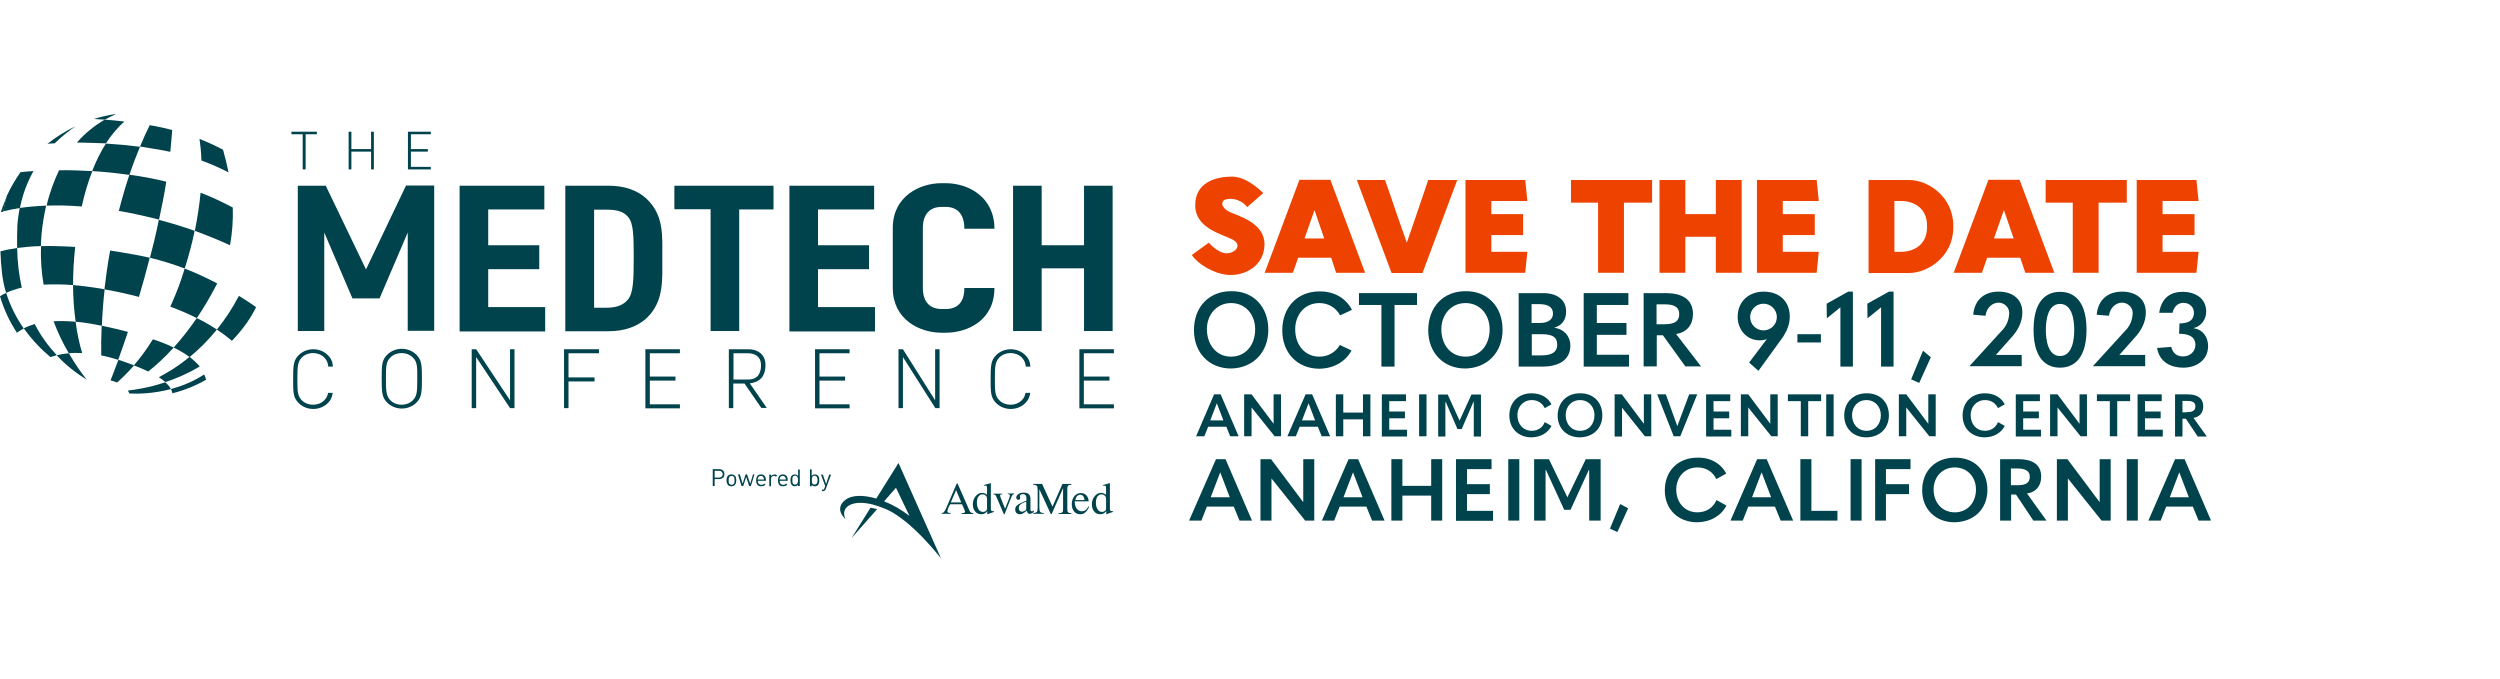 <svg width="700" height="190" viewBox="0 0 700 190" fill="none" xmlns="http://www.w3.org/2000/svg">
<g clip-path="url(#clip0_3142_2259)">
<path d="M85.579 37.591V47.436H84.749V37.591H81.606V36.879H88.722V37.591H85.579Z" fill="#00434D"/>
<path d="M103.904 47.436V42.454H98.388V47.436H97.617V36.879H98.388V41.742H103.904V36.879H104.675V47.436H103.904Z" fill="#00434D"/>
<path d="M114.223 47.436V36.879H120.628V37.591H115.053V41.742H119.797V42.454H115.053V46.724H120.628V47.436H114.223Z" fill="#00434D"/>
<path d="M102.48 75.429L113.688 51.943H121.576V92.628H114.163V65.109L106.275 83.554H98.684L90.796 65.109V92.687H83.383V52.003H91.211L102.48 75.429Z" fill="#00434D"/>
<path d="M128.691 92.687V52.003H152.414V58.645H136.698V68.668H150.991V75.37H136.698V85.985H152.651V92.806H128.691V92.687Z" fill="#00434D"/>
<path d="M221.035 92.687V52.003H244.758V58.645H229.042V68.668H243.334V75.37H229.042V85.985H244.995V92.806H221.035V92.687Z" fill="#00434D"/>
<path d="M181.296 88.832C178.568 91.501 174.713 92.746 170.443 92.746H158.285V52.003H170.443C174.713 52.003 178.568 53.189 181.296 55.917C185.922 60.483 185.448 66.118 185.448 72.226C185.448 78.335 185.922 84.206 181.296 88.832ZM175.899 60.78C174.535 59.12 172.519 58.704 169.731 58.704H166.351V86.163H169.731C172.519 86.163 174.476 85.511 175.84 83.85C177.323 82.012 177.441 78.394 177.441 72.226C177.441 66.058 177.382 62.559 175.899 60.78Z" fill="#00434D"/>
<path d="M206.976 58.586V92.687H198.97V58.586H188.828V52.003H216.584V58.645H206.976V58.586Z" fill="#00434D"/>
<path d="M303.528 92.687V75.132H291.667V92.687H283.66V52.003H291.667V68.668H303.528V52.003H311.534V92.687H303.528Z" fill="#00434D"/>
<path d="M116.597 112.733C115.53 113.8 114.047 114.393 112.505 114.393C110.963 114.393 109.481 113.8 108.413 112.733C106.93 111.25 106.871 109.767 106.871 106.031C106.871 102.295 106.871 100.871 108.413 99.329C109.481 98.262 110.963 97.669 112.505 97.669C114.047 97.669 115.53 98.262 116.597 99.329C118.08 100.812 118.139 102.295 118.139 106.031C118.139 109.767 118.08 111.25 116.597 112.733ZM115.589 100.1C114.759 99.27 113.632 98.855 112.446 98.855C111.26 98.855 110.133 99.27 109.303 100.1C108.117 101.286 108.057 102.532 108.057 106.09C108.057 109.649 108.176 110.894 109.303 112.08C110.133 112.91 111.26 113.326 112.446 113.326C113.632 113.326 114.759 112.91 115.589 112.08C116.775 110.894 116.835 109.649 116.835 106.09C116.894 102.532 116.775 101.227 115.589 100.1Z" fill="#00434D"/>
<path d="M142.813 114.275L133.324 99.982V114.275H132.078V97.787H133.324L142.813 112.08V97.787H144.058V114.275H142.813Z" fill="#00434D"/>
<path d="M159.179 98.914V105.675H166.474V106.802H159.179V114.275H157.934V97.787H167.719V98.914H159.179Z" fill="#00434D"/>
<path d="M180.707 114.275V97.787H190.374V98.914H181.952V105.438H189.129V106.565H181.952V113.207H190.374V114.334H180.707V114.275Z" fill="#00434D"/>
<path d="M228.211 114.275V97.787H237.878V98.914H229.456V105.438H236.632V106.565H229.456V113.207H237.878V114.334H228.211V114.275Z" fill="#00434D"/>
<path d="M302.227 114.275V97.787H311.894V98.914H303.472V105.438H310.648V106.565H303.472V113.207H311.894V114.334H302.227V114.275Z" fill="#00434D"/>
<path d="M213.207 114.275L208.463 107.395H205.32V114.275H204.074V97.787H209.59C212.259 97.787 214.334 99.329 214.334 102.176C214.334 104.608 213.445 106.921 209.946 107.336L214.69 114.215H213.207V114.275ZM209.471 98.914H205.379V106.268H209.471C212.199 106.268 213.089 104.489 213.089 102.235C213.089 99.982 211.547 98.914 209.471 98.914Z" fill="#00434D"/>
<path d="M261.897 114.275L252.824 99.982V114.275H251.578V97.787H252.824L261.838 112.08V97.787H263.084V114.275H261.897Z" fill="#00434D"/>
<path d="M249.977 80.647C249.977 89.425 257.449 93.161 263.617 93.161H264.803C270.971 93.161 278.444 89.662 278.444 80.647H270.022C270.022 84.799 267.946 86.519 264.803 86.519H263.617C260.415 86.519 258.398 84.562 258.398 80.647V63.804C258.398 59.89 260.474 57.933 263.617 57.933H264.803C268.006 57.933 270.022 59.89 270.022 64.042H278.444C278.444 55.027 270.971 51.291 264.803 51.291H263.617C257.449 51.291 249.977 55.027 249.977 63.804V80.647Z" fill="#00434D"/>
<path d="M90.796 112.08C89.966 112.911 88.839 113.326 87.653 113.326C86.467 113.326 85.34 112.911 84.51 112.08C83.324 110.894 83.264 109.649 83.264 106.09C83.264 102.532 83.383 101.286 84.51 100.1C85.34 99.27 86.467 98.855 87.653 98.855C88.839 98.855 89.966 99.27 90.796 100.1C91.449 100.753 91.804 101.464 91.923 102.65H93.228C93.109 101.227 92.694 100.338 91.804 99.448C90.737 98.38 89.254 97.787 87.712 97.787C86.17 97.787 84.688 98.38 83.62 99.448C82.137 100.931 82.078 102.413 82.078 106.15C82.078 109.886 82.078 111.309 83.62 112.851C84.688 113.919 86.17 114.512 87.712 114.512C89.254 114.512 90.737 113.919 91.804 112.851C92.635 112.021 92.99 111.191 93.168 110.004H91.864C91.745 110.835 91.389 111.487 90.796 112.08Z" fill="#00434D"/>
<path d="M286.093 112.08C285.263 112.911 284.136 113.326 282.95 113.326C281.764 113.326 280.637 112.911 279.807 112.08C278.62 110.894 278.561 109.649 278.561 106.09C278.561 102.532 278.68 101.286 279.807 100.1C280.637 99.27 281.764 98.855 282.95 98.855C284.136 98.855 285.263 99.27 286.093 100.1C286.745 100.753 287.101 101.464 287.22 102.65H288.525C288.406 101.227 287.991 100.338 287.101 99.448C286.034 98.38 284.551 97.787 283.009 97.787C281.467 97.787 279.984 98.38 278.917 99.448C277.434 100.931 277.375 102.413 277.375 106.15C277.375 109.886 277.375 111.309 278.917 112.851C279.984 113.919 281.467 114.512 283.009 114.512C284.551 114.512 286.034 113.919 287.101 112.851C287.932 112.021 288.287 111.191 288.465 110.004H287.161C286.983 110.835 286.686 111.487 286.093 112.08Z" fill="#00434D"/>
<path d="M202.828 132.778C202.828 133.193 202.71 133.549 202.413 133.786C202.117 134.024 201.761 134.142 201.346 134.142H200.1V136.099H199.566V131.355H201.346C201.761 131.355 202.117 131.473 202.413 131.711C202.71 131.948 202.828 132.363 202.828 132.778ZM202.057 133.49C202.235 133.312 202.354 133.075 202.354 132.778C202.354 132.482 202.235 132.244 202.057 132.066C201.879 131.889 201.642 131.829 201.346 131.829H200.1V133.727H201.346C201.642 133.727 201.879 133.608 202.057 133.49Z" fill="#00434D"/>
<path d="M206.15 134.498C206.15 135.091 206.031 135.506 205.735 135.803C205.498 136.04 205.201 136.159 204.786 136.159C204.371 136.159 204.074 136.04 203.837 135.803C203.6 135.506 203.422 135.091 203.422 134.498C203.422 133.905 203.54 133.49 203.837 133.193C204.074 132.956 204.371 132.837 204.786 132.837C205.201 132.837 205.498 132.956 205.735 133.193C206.031 133.43 206.15 133.846 206.15 134.498ZM205.676 134.498C205.676 134.024 205.616 133.668 205.438 133.49C205.26 133.312 205.082 133.253 204.845 133.253C204.608 133.253 204.43 133.312 204.252 133.49C204.074 133.668 204.015 134.024 204.015 134.498C204.015 134.972 204.074 135.328 204.252 135.506C204.43 135.684 204.608 135.743 204.845 135.743C205.082 135.743 205.26 135.684 205.438 135.506C205.616 135.328 205.676 134.972 205.676 134.498Z" fill="#00434D"/>
<path d="M211.251 132.837L210.243 136.099H209.768L208.938 133.549L208.108 136.099H207.633L206.625 132.837H207.159L207.93 135.447L208.76 132.837H209.175L210.065 135.447L210.836 132.837H211.251Z" fill="#00434D"/>
<path d="M214.391 134.617H212.197C212.197 134.972 212.256 135.269 212.434 135.447C212.612 135.625 212.849 135.743 213.146 135.743C213.324 135.743 213.502 135.743 213.62 135.684C213.739 135.625 213.858 135.506 214.036 135.388L214.332 135.684C214.154 135.862 213.976 135.981 213.798 136.04C213.62 136.099 213.383 136.159 213.146 136.159C212.672 136.159 212.316 136.04 212.078 135.743C211.841 135.447 211.723 135.032 211.723 134.498C211.723 133.964 211.841 133.549 212.078 133.253C212.316 132.956 212.672 132.837 213.087 132.837C213.502 132.837 213.858 132.956 214.095 133.253C214.332 133.549 214.451 133.905 214.451 134.439V134.617H214.391ZM213.917 134.261C213.917 134.024 213.858 133.846 213.798 133.727C213.62 133.371 213.383 133.253 213.027 133.253C212.672 133.253 212.434 133.43 212.256 133.727C212.197 133.846 212.197 134.024 212.138 134.261H213.917Z" fill="#00434D"/>
<path d="M217.597 133.134L217.241 133.49C217.182 133.43 217.063 133.312 217.004 133.312C216.944 133.252 216.826 133.252 216.707 133.252C216.47 133.252 216.292 133.312 216.114 133.49C215.936 133.668 215.877 133.846 215.877 134.142V136.158H215.402V132.897H215.877V133.312C215.936 133.193 216.114 133.075 216.233 133.015C216.351 132.956 216.588 132.897 216.766 132.897C217.122 132.778 217.359 132.897 217.597 133.134Z" fill="#00434D"/>
<path d="M220.501 134.617H218.306C218.306 134.972 218.366 135.269 218.544 135.447C218.722 135.625 218.959 135.743 219.255 135.743C219.433 135.743 219.611 135.743 219.73 135.684C219.848 135.625 219.967 135.506 220.145 135.388L220.442 135.684C220.264 135.862 220.086 135.981 219.908 136.04C219.73 136.099 219.493 136.159 219.255 136.159C218.781 136.159 218.425 136.04 218.188 135.743C217.951 135.447 217.832 135.032 217.832 134.498C217.832 133.964 217.951 133.549 218.188 133.253C218.425 132.956 218.781 132.837 219.196 132.837C219.611 132.837 219.967 132.956 220.204 133.253C220.442 133.549 220.56 133.905 220.56 134.439V134.617H220.501ZM220.026 134.261C220.026 134.024 219.967 133.846 219.908 133.727C219.73 133.371 219.493 133.253 219.137 133.253C218.781 133.253 218.544 133.43 218.366 133.727C218.306 133.846 218.306 134.024 218.247 134.261H220.026Z" fill="#00434D"/>
<path d="M223.942 136.099H223.467V135.684C223.348 135.862 223.23 135.981 223.052 136.04C222.874 136.099 222.755 136.159 222.518 136.159C222.162 136.159 221.925 136.04 221.747 135.862C221.51 135.566 221.332 135.15 221.332 134.498C221.332 133.846 221.451 133.371 221.747 133.134C221.925 132.956 222.222 132.837 222.518 132.837C222.696 132.837 222.874 132.897 223.052 132.956C223.23 133.015 223.348 133.134 223.467 133.312V131.473H223.942V136.099ZM223.408 134.972C223.408 134.854 223.467 134.676 223.467 134.498C223.467 134.32 223.467 134.142 223.408 134.024C223.408 133.905 223.348 133.786 223.289 133.608C223.23 133.49 223.171 133.371 223.052 133.312C222.933 133.253 222.815 133.193 222.637 133.193C222.518 133.193 222.4 133.193 222.281 133.253C222.162 133.312 222.103 133.371 222.044 133.43C221.984 133.49 221.925 133.608 221.925 133.727C221.866 133.846 221.866 133.964 221.866 134.083C221.866 134.201 221.866 134.32 221.866 134.439C221.866 134.557 221.866 134.676 221.866 134.795C221.866 134.913 221.925 135.032 221.925 135.15C221.984 135.269 221.984 135.388 222.044 135.447C222.103 135.506 222.162 135.566 222.281 135.625C222.4 135.684 222.518 135.684 222.637 135.684C222.815 135.684 222.933 135.625 223.052 135.566C223.171 135.506 223.23 135.388 223.289 135.269C223.348 135.21 223.408 135.091 223.408 134.972Z" fill="#00434D"/>
<path d="M229.399 134.498C229.399 135.15 229.28 135.625 228.983 135.862C228.805 136.04 228.509 136.159 228.212 136.159C227.797 136.159 227.501 136.04 227.264 135.743V136.159H226.789V131.414H227.264V133.253C227.501 132.956 227.797 132.837 228.212 132.837C228.568 132.837 228.805 132.956 228.983 133.134C229.28 133.371 229.399 133.786 229.399 134.498ZM228.865 134.972C228.865 134.854 228.924 134.676 228.924 134.498C228.924 134.32 228.924 134.142 228.865 134.024C228.865 133.905 228.805 133.786 228.746 133.608C228.687 133.49 228.628 133.371 228.509 133.312C228.39 133.253 228.272 133.193 228.094 133.193C227.975 133.193 227.857 133.193 227.738 133.253C227.619 133.312 227.56 133.371 227.501 133.43C227.441 133.49 227.382 133.608 227.382 133.727C227.323 133.846 227.323 133.964 227.323 134.083C227.323 134.201 227.323 134.32 227.323 134.439C227.323 134.557 227.323 134.676 227.323 134.795C227.323 134.913 227.382 135.032 227.382 135.15C227.441 135.269 227.441 135.388 227.501 135.447C227.56 135.506 227.619 135.566 227.738 135.625C227.857 135.684 227.975 135.684 228.094 135.684C228.272 135.684 228.39 135.625 228.509 135.566C228.628 135.506 228.687 135.388 228.746 135.269C228.805 135.21 228.865 135.091 228.865 134.972Z" fill="#00434D"/>
<path d="M232.718 132.837L231.235 136.87C231.176 137.048 231.117 137.167 230.998 137.285C230.82 137.463 230.642 137.523 230.346 137.523H230.168V137.107H230.286C230.464 137.107 230.583 137.107 230.642 137.048C230.701 136.989 230.761 136.87 230.82 136.752L231.057 136.099L229.871 132.897H230.405L231.294 135.506L232.184 132.897H232.718V132.837Z" fill="#00434D"/>
<path d="M238.414 150.689L245.59 142.564C244.938 142.386 244.345 142.267 243.752 142.148L238.414 150.689Z" fill="#00434D"/>
<path d="M251.579 129.635L245.352 139.598C241.735 138.531 238.413 138.531 236.575 140.073C233.491 142.623 236.694 145.292 236.694 145.292C235.211 141.852 238.71 139.835 244.344 141.259C244.937 141.437 245.59 141.615 246.242 141.852C246.954 142.089 247.606 142.386 248.377 142.682C255.553 146.003 263.5 156.382 263.5 156.382L251.579 129.635ZM247.547 140.369L250.868 136.574L254.663 144.461C252.41 142.742 249.978 141.318 247.547 140.369Z" fill="#00434D"/>
<path d="M264.807 142.564L267.89 135.387H268.009H268.128L271.271 142.564C271.449 143.038 271.627 143.335 271.805 143.453C271.923 143.572 272.161 143.69 272.457 143.69V143.928H270.856H269.255V143.69C269.729 143.69 270.026 143.631 270.144 143.453C270.263 143.335 270.203 143.038 269.966 142.564L269.373 141.199H266.052L265.578 142.089C265.34 142.741 265.222 143.157 265.281 143.335C265.34 143.512 265.637 143.631 266.171 143.631V143.868H264.925H263.68V143.631C263.976 143.631 264.154 143.572 264.273 143.394C264.391 143.216 264.629 142.979 264.807 142.564ZM266.23 140.666H269.136L267.713 137.226L266.23 140.666Z" fill="#00434D"/>
<path d="M274.771 143.987C274.059 143.987 273.466 143.75 273.051 143.216C272.636 142.741 272.398 142.03 272.398 141.199C272.398 140.369 272.636 139.598 273.169 138.946C273.703 138.293 274.296 137.997 275.008 137.997C275.423 137.997 275.898 138.175 276.372 138.531V136.751C276.372 136.396 276.313 136.158 276.194 136.04C276.075 135.98 275.838 135.921 275.482 135.98V135.803C275.838 135.684 276.135 135.625 276.431 135.565C276.669 135.506 277.024 135.387 277.38 135.269L277.439 135.328V142.445C277.439 142.741 277.499 142.919 277.617 143.038C277.736 143.097 277.973 143.157 278.329 143.157V143.334L277.439 143.631L276.491 143.987L276.431 143.928V143.097C276.016 143.75 275.423 143.987 274.771 143.987ZM275.067 138.412C274.593 138.412 274.237 138.649 273.94 139.064C273.644 139.48 273.525 140.073 273.525 140.784C273.525 141.555 273.703 142.148 274 142.623C274.296 143.097 274.711 143.334 275.245 143.334C275.601 143.334 275.838 143.216 276.075 143.038C276.194 142.919 276.253 142.86 276.313 142.741C276.372 142.623 276.372 142.504 276.372 142.326V139.895C276.372 139.717 276.372 139.539 276.313 139.302C276.253 139.124 276.194 138.946 276.135 138.887C275.838 138.59 275.542 138.412 275.067 138.412Z" fill="#00434D"/>
<path d="M279.101 139.361C278.923 138.946 278.805 138.709 278.686 138.59C278.567 138.471 278.39 138.412 278.152 138.412V138.234H279.398H280.643V138.412C280.347 138.412 280.109 138.471 280.05 138.59C279.991 138.709 280.05 138.946 280.169 139.302L281.414 142.445L282.482 139.776C282.719 139.242 282.778 138.827 282.778 138.649C282.778 138.471 282.541 138.353 282.185 138.353V138.175H283.075H283.964V138.353C283.786 138.353 283.668 138.412 283.549 138.531C283.431 138.649 283.312 138.946 283.134 139.302L281.296 143.928C281.296 143.987 281.236 143.987 281.177 143.987C281.118 143.987 281.058 143.987 281.058 143.928L279.101 139.361Z" fill="#00434D"/>
<path d="M285.563 143.987C285.147 143.987 284.851 143.868 284.614 143.631C284.376 143.394 284.258 143.038 284.258 142.682C284.258 142.267 284.376 141.911 284.673 141.615C284.969 141.318 285.444 141.021 286.096 140.725L287.401 140.191V139.539C287.401 139.124 287.342 138.827 287.164 138.649C286.986 138.471 286.749 138.353 286.452 138.353C286.156 138.353 285.918 138.412 285.74 138.59C285.563 138.768 285.503 138.946 285.622 139.183C285.681 139.42 285.681 139.598 285.563 139.717C285.444 139.895 285.325 139.954 285.088 139.954C284.969 139.954 284.792 139.895 284.732 139.776C284.614 139.657 284.554 139.539 284.554 139.361C284.554 138.946 284.732 138.649 285.147 138.353C285.563 138.056 286.037 137.938 286.63 137.938C287.223 137.938 287.698 138.056 288.053 138.353C288.35 138.649 288.528 139.064 288.528 139.657V142.563C288.528 142.801 288.528 142.919 288.587 143.038C288.646 143.097 288.765 143.156 288.884 143.156C289.002 143.156 289.062 143.156 289.18 143.097C289.299 143.038 289.358 142.979 289.477 142.919V143.275C289.358 143.453 289.18 143.631 288.943 143.69C288.706 143.809 288.528 143.868 288.35 143.868C288.113 143.868 287.876 143.809 287.757 143.631C287.638 143.453 287.579 143.275 287.52 142.979C287.342 143.156 287.164 143.275 286.986 143.394C286.393 143.868 285.918 143.987 285.563 143.987ZM287.342 142.385V140.488L286.63 140.725C286.215 140.903 285.859 141.081 285.622 141.377C285.385 141.615 285.266 141.911 285.266 142.267C285.266 142.563 285.266 142.563 285.266 142.267C285.266 142.563 285.325 142.801 285.503 142.979C285.681 143.156 285.859 143.275 286.096 143.275C286.393 143.275 286.689 143.156 287.045 142.979C287.164 142.919 287.223 142.801 287.282 142.741C287.342 142.682 287.342 142.563 287.342 142.385Z" fill="#00434D"/>
<path d="M291.021 142.03C291.021 142.682 291.08 143.097 291.258 143.335C291.436 143.512 291.732 143.631 292.266 143.631V143.868H290.783H289.301V143.631C289.835 143.631 290.131 143.512 290.309 143.335C290.487 143.157 290.546 142.682 290.546 142.03V137.345C290.546 136.692 290.487 136.277 290.309 136.04C290.131 135.862 289.835 135.743 289.301 135.743V135.506H290.546H291.792L294.698 141.852L297.485 135.506H298.731H299.976V135.743C299.502 135.743 299.205 135.803 299.086 135.981C298.968 136.099 298.849 136.396 298.849 136.87V142.564C298.849 143.038 298.908 143.335 299.086 143.453C299.205 143.572 299.502 143.69 299.976 143.69V143.928H298.197H296.418V143.69C296.951 143.69 297.248 143.631 297.426 143.453C297.604 143.335 297.663 143.038 297.663 142.564V136.692L294.46 143.928H294.342H294.223L291.021 136.989V142.03Z" fill="#00434D"/>
<path d="M302.466 143.987C301.754 143.987 301.161 143.75 300.746 143.216C300.331 142.682 300.094 142.03 300.094 141.199C300.094 140.31 300.331 139.539 300.805 138.946C301.28 138.353 301.932 138.056 302.644 138.056C303.296 138.056 303.83 138.293 304.245 138.768C304.601 139.183 304.779 139.717 304.838 140.369H300.924C300.924 141.199 301.102 141.911 301.458 142.386C301.814 142.86 302.288 143.157 302.881 143.157C303.296 143.157 303.652 143.038 303.889 142.86C304.186 142.682 304.482 142.326 304.779 141.792L304.957 141.911C304.66 142.623 304.245 143.157 303.83 143.512C303.415 143.868 303.059 143.987 302.466 143.987ZM303.652 139.954C303.593 139.539 303.534 139.242 303.356 139.005C303.178 138.709 302.822 138.531 302.466 138.531C302.051 138.531 301.695 138.709 301.458 139.064C301.28 139.302 301.161 139.657 301.102 140.013H303.652V139.954Z" fill="#00434D"/>
<path d="M308.099 143.987C307.387 143.987 306.794 143.75 306.379 143.216C305.964 142.741 305.727 142.03 305.727 141.199C305.727 140.369 305.964 139.598 306.498 138.946C307.031 138.293 307.624 137.997 308.336 137.997C308.751 137.997 309.226 138.175 309.7 138.531V136.751C309.7 136.396 309.641 136.158 309.522 136.04C309.404 135.98 309.166 135.921 308.811 135.98V135.803C309.166 135.684 309.463 135.625 309.759 135.565C309.997 135.506 310.352 135.387 310.708 135.269L310.768 135.328V142.445C310.768 142.741 310.827 142.919 310.946 143.038C311.064 143.097 311.301 143.157 311.657 143.157V143.334L310.768 143.631L309.819 143.987L309.759 143.928V143.097C309.285 143.75 308.751 143.987 308.099 143.987ZM308.395 138.412C307.921 138.412 307.565 138.649 307.269 139.064C306.972 139.48 306.853 140.073 306.853 140.784C306.853 141.555 307.031 142.148 307.328 142.623C307.624 143.097 308.04 143.334 308.573 143.334C308.929 143.334 309.166 143.216 309.404 143.038C309.522 142.919 309.581 142.86 309.641 142.741C309.7 142.623 309.7 142.504 309.7 142.326V139.895C309.7 139.717 309.7 139.539 309.641 139.302C309.581 139.124 309.522 138.946 309.463 138.887C309.166 138.59 308.811 138.412 308.395 138.412Z" fill="#00434D"/>
<path d="M48.63 97.313C46.91 96.483 45.012 95.712 42.818 95C40.98 97.965 39.141 100.397 37.48 102.295C39.022 102.888 40.327 103.481 41.513 104.015C43.53 102.413 46.021 100.219 48.63 97.313Z" fill="#00434D"/>
<path d="M48.633 97.313C50.353 98.143 51.835 99.033 53.081 99.982C55.572 97.965 58.181 95.415 60.731 92.272C59.071 91.204 57.232 90.078 55.097 89.069C52.903 92.272 50.709 95 48.633 97.313Z" fill="#00434D"/>
<path d="M15.004 89.959C16.249 93.339 17.732 96.305 19.274 98.914C20.401 98.796 21.646 98.796 23.01 98.855C22.239 96.305 21.587 93.339 21.172 90.078C18.799 89.9 16.783 89.84 15.004 89.959Z" fill="#00434D"/>
<path d="M4.802 69.439C6.64 69.201 8.835 68.964 11.444 68.905C11.504 66.533 11.741 64.042 12.156 61.492C12.393 60.128 12.63 58.823 12.927 57.577C10.08 57.696 7.589 57.933 5.514 58.23C5.217 59.772 4.98 61.432 4.861 63.152C4.802 65.347 4.743 67.422 4.802 69.439Z" fill="#00434D"/>
<path d="M28.466 91.204C28.348 94.348 28.288 97.135 28.348 99.507C29.83 99.804 31.431 100.219 33.092 100.753C33.863 98.618 34.812 95.949 35.82 92.924C33.626 92.331 31.135 91.738 28.466 91.204Z" fill="#00434D"/>
<path d="M29.652 40.141C31.372 37.473 33.151 35.515 34.812 34.033C32.914 33.796 31.076 33.618 29.297 33.499C26.806 34.982 24.078 36.998 21.527 39.904C24.078 39.963 26.806 40.023 29.652 40.141Z" fill="#00434D"/>
<path d="M54.562 64.635C58.121 65.94 61.442 67.304 64.407 68.668C65.06 65.05 65.297 61.492 65.178 58.111C62.391 56.629 59.426 55.205 56.164 53.96C55.867 57.162 55.334 60.721 54.562 64.635Z" fill="#00434D"/>
<path d="M63.992 48.266C63.518 45.953 62.984 43.818 62.45 41.921C60.434 40.853 58.239 39.845 55.867 38.896C56.104 40.616 56.342 42.632 56.401 44.945C59.188 45.953 61.679 47.08 63.992 48.266Z" fill="#00434D"/>
<path d="M45.964 42.158C46.557 42.276 47.15 42.395 47.684 42.514C47.921 40.141 48.099 38.066 48.218 36.405C46.735 35.99 45.193 35.693 43.532 35.337C42.999 35.219 42.465 35.16 41.931 35.041C41.16 36.583 40.211 38.599 39.203 41.031C41.398 41.387 43.651 41.743 45.964 42.158Z" fill="#00434D"/>
<path d="M50.767 78.157C49.819 80.944 48.751 83.494 47.684 85.867C50.412 86.875 52.903 87.942 55.097 89.069C56.995 86.282 58.833 83.198 60.672 79.639C60.731 79.521 60.79 79.462 60.79 79.343C57.944 77.86 54.919 76.437 51.716 75.191C51.42 76.14 51.064 77.148 50.767 78.157Z" fill="#00434D"/>
<path d="M20.461 79.817C20.461 83.554 20.758 86.993 21.173 90.077C23.248 90.255 25.561 90.611 28.111 91.145C28.23 91.145 28.349 91.204 28.527 91.204C28.645 88.12 28.883 84.68 29.298 81.004C26.036 80.41 23.07 80.055 20.461 79.817Z" fill="#00434D"/>
<path d="M30.84 70.15C30.128 73.946 29.653 77.623 29.238 81.004C29.298 81.004 29.357 81.004 29.476 81.063C32.856 81.656 35.999 82.368 38.905 83.138C39.913 79.758 40.922 76.081 41.93 72.167C40.625 71.87 39.261 71.574 37.897 71.337C35.406 70.862 33.093 70.506 30.84 70.15Z" fill="#00434D"/>
<path d="M44.538 61.492C45.368 57.578 46.08 54.019 46.554 50.876C45.19 50.52 43.767 50.223 42.343 49.927C40.268 49.512 38.251 49.215 36.235 48.919C35.227 51.943 34.218 55.324 33.27 59.06C34.752 59.297 36.353 59.594 37.955 59.95C40.208 60.424 42.403 60.958 44.538 61.492Z" fill="#00434D"/>
<path d="M22.892 57.815C23.722 54.019 24.73 50.757 25.857 47.91C22.536 47.732 19.393 47.614 16.546 47.673C15.182 50.52 13.937 53.782 13.047 57.577C15.894 57.459 19.155 57.518 22.892 57.815Z" fill="#00434D"/>
<path d="M43.174 67.482C42.759 69.083 42.403 70.625 41.988 72.167C45.369 72.997 48.631 74.005 51.715 75.192C52.901 71.455 53.85 67.897 54.502 64.635C51.418 63.508 48.038 62.5 44.479 61.551C44.123 63.389 43.649 65.406 43.174 67.482Z" fill="#00434D"/>
<path d="M12.216 79.699C14.588 79.58 17.316 79.58 20.46 79.817C20.46 76.496 20.638 72.938 21.053 69.142C17.376 68.905 14.232 68.846 11.504 68.905C11.326 72.701 11.623 76.318 12.216 79.699Z" fill="#00434D"/>
<path d="M39.2 41.09C35.879 40.675 32.676 40.379 29.652 40.201C28.288 42.336 26.983 44.886 25.797 47.91C29.059 48.089 32.558 48.444 36.235 48.978C37.243 45.953 38.251 43.344 39.2 41.09Z" fill="#00434D"/>
<path d="M32.56 31.898C30.425 32.194 28.29 32.669 26.273 33.321C27.282 33.38 28.29 33.44 29.357 33.499C30.425 32.906 31.492 32.372 32.56 31.898Z" fill="#00434D"/>
<path d="M21.173 35.337C18.326 36.702 15.717 38.362 13.285 40.26C13.938 40.2 14.59 40.141 15.302 40.141C17.318 38.184 19.334 36.583 21.173 35.337Z" fill="#00434D"/>
<path d="M5.576 58.23C6.347 54.316 7.711 50.876 9.371 47.91C8.067 47.97 6.881 48.088 5.754 48.207C4.271 50.283 2.966 52.536 1.899 54.849C1.543 56.154 1.187 57.577 0.891 59.179C2.136 58.882 3.737 58.526 5.576 58.23Z" fill="#00434D"/>
<path d="M47.859 108.937C48.097 109.411 48.215 109.767 48.275 110.123C51.596 109.293 54.798 107.988 57.704 106.327C57.586 105.853 57.408 105.319 57.17 104.845C54.087 106.861 50.884 108.107 47.859 108.937Z" fill="#00434D"/>
<path d="M1.958 54.909C1.306 56.391 0.713 57.874 0.238 59.416C0.476 59.357 0.713 59.297 0.95 59.238C1.187 57.637 1.543 56.213 1.958 54.909Z" fill="#00434D"/>
<path d="M1.72 82.012C1.068 82.308 0.474 82.605 0 82.961C1.068 86.578 2.669 90.018 4.745 93.161C5.219 92.805 5.871 92.39 6.642 91.975C4.626 89.069 2.906 85.748 1.72 82.012Z" fill="#00434D"/>
<path d="M24.258 106.268C24.258 106.327 24.317 106.327 24.317 106.387H24.376C24.376 106.327 24.317 106.268 24.258 106.268Z" fill="#00434D"/>
<path d="M15.895 99.507C18.445 102.235 21.291 104.489 24.257 106.268C22.715 104.37 20.995 101.879 19.275 98.914C18.03 99.033 16.903 99.211 15.895 99.507Z" fill="#00434D"/>
<path d="M6.641 91.916C9.013 95.237 11.682 97.965 14.113 99.982C14.647 99.804 15.24 99.626 15.893 99.448C13.579 96.957 11.444 94.11 9.725 90.73C8.538 91.086 7.53 91.501 6.641 91.916Z" fill="#00434D"/>
<path d="M4.802 69.439C2.845 69.735 1.303 70.032 0.117 70.388C0.176 72.404 0.354 74.48 0.592 76.733C0.829 78.572 1.185 80.351 1.718 82.012C2.845 81.478 4.328 80.944 6.107 80.529C5.336 77.149 4.862 73.472 4.802 69.439Z" fill="#00434D"/>
<path d="M53.08 99.922C49.64 102.769 46.497 104.548 44.48 105.616C45.192 106.09 45.844 106.565 46.319 106.98C49.344 105.972 52.605 104.608 55.927 102.591C55.156 101.702 54.207 100.812 53.08 99.922Z" fill="#00434D"/>
<path d="M60.73 92.272C62.332 93.339 63.755 94.407 64.941 95.415C68.381 91.857 70.457 88.595 71.702 85.985C70.16 84.918 68.559 83.85 66.898 82.842C65.001 86.46 62.925 89.544 60.73 92.272Z" fill="#00434D"/>
<path d="M37.54 102.295C36.532 101.939 35.464 101.524 34.278 101.109C33.863 100.99 33.507 100.871 33.151 100.753C32.143 103.481 31.372 105.438 30.957 106.505C31.609 106.683 32.203 106.861 32.795 107.098C33.982 106.031 35.642 104.489 37.54 102.295Z" fill="#00434D"/>
<path d="M46.258 107.039C41.692 108.581 37.837 109.115 35.82 109.352C35.998 109.649 36.117 109.886 36.236 110.182C38.608 110.301 42.937 110.242 47.859 108.937C47.563 108.344 47.089 107.751 46.258 107.039Z" fill="#00434D"/>
<path d="M534.586 50.401H523.199V76.437H534.586C539.746 76.437 546.922 71.87 546.922 63.686V63.212C546.922 54.968 539.746 50.401 534.586 50.401ZM539.568 63.627C539.568 68.609 535.772 70.506 532.273 70.506H530.435V56.273H532.273C535.772 56.273 539.568 58.17 539.568 63.152V63.627Z" fill="#EE4200"/>
<path d="M499.181 65.821H508.136V59.95H499.181V56.273H509.263L508.67 50.401H491.945V76.378H508.67L509.263 70.506H499.181V65.821Z" fill="#EE4200"/>
<path d="M605.517 65.821H614.472V59.95H605.517V56.273H615.599L615.006 50.401H598.281V76.378H615.006L615.599 70.506H605.517V65.821Z" fill="#EE4200"/>
<path d="M417.575 65.821H426.471V59.95H417.575V56.273H427.657L427.064 50.401H410.34V76.378H427.064L427.657 70.506H417.575V65.821Z" fill="#EE4200"/>
<path d="M567.085 76.378H575.21L565.483 50.342H556.765L547.039 76.378H554.927L556.41 72.167H565.661L567.085 76.378ZM558.307 66.77L561.095 58.823L563.823 66.77H558.307Z" fill="#EE4200"/>
<path d="M374.104 76.378H382.229L372.502 50.342H363.843L354.117 76.378H362.005L363.488 72.167H372.739L374.104 76.378ZM365.267 66.77L368.054 58.823L370.782 66.77H365.267Z" fill="#EE4200"/>
<path d="M389.284 54.612L387.802 50.401H379.914L389.64 76.437H398.299L408.025 50.401H399.9L398.477 54.612L396.639 60.009L393.91 67.956L391.123 60.009L389.284 54.612Z" fill="#EE4200"/>
<path d="M480.44 50.401V59.95H471.899V50.401H464.664V76.378H471.899V66.296H480.44V76.378H487.675V50.401H480.44Z" fill="#EE4200"/>
<path d="M462.589 50.401H439.875V56.747H447.466V76.378H454.702V56.747H462.589V50.401Z" fill="#EE4200"/>
<path d="M595.496 50.401H572.781V56.747H580.372V76.378H587.608V56.747H595.496V50.401Z" fill="#EE4200"/>
<path d="M349.194 57.992C349.194 57.992 347.711 55.68 344.449 55.68C341.187 55.68 341.781 58.23 344.449 59.416C347.118 60.602 354.057 62.5 354.057 68.371C354.057 74.243 348.779 77.326 343.856 76.971C339.823 76.674 335.257 73.827 333.715 71.396L338.459 67.956C338.459 67.956 341.01 70.921 343.441 70.921C345.873 70.921 348.008 68.608 345.102 67.066C342.196 65.525 334.664 63.983 334.664 57.459C334.664 50.935 340.594 49.452 344.983 49.452C349.372 49.452 353.701 54.078 353.701 54.078L349.194 57.992Z" fill="#EE4200"/>
<path d="M344.687 81.537C350.796 81.419 355.125 85.748 355.125 92.331C355.125 98.736 350.796 103.066 344.687 103.184C338.638 103.184 334.309 98.855 334.309 92.45C334.309 85.807 338.638 81.537 344.687 81.537ZM344.687 99.863C348.779 99.863 351.448 96.601 351.448 92.213C351.448 88.12 348.779 84.859 344.687 84.859C340.654 84.859 337.926 88.12 337.926 92.213C337.986 96.601 340.654 99.863 344.687 99.863Z" fill="#00434D"/>
<path d="M410.281 81.537C416.39 81.419 420.719 85.748 420.719 92.331C420.719 98.736 416.39 103.066 410.281 103.184C404.232 103.184 399.902 98.855 399.902 92.45C399.962 85.807 404.232 81.537 410.281 81.537ZM410.34 99.863C414.432 99.863 417.101 96.601 417.101 92.213C417.101 88.12 414.432 84.859 410.34 84.859C406.307 84.859 403.579 88.12 403.579 92.213C403.579 96.601 406.248 99.863 410.34 99.863Z" fill="#00434D"/>
<path d="M386.794 85.392H380.508V82.071H396.758V85.392H390.471V102.65H386.794V85.392Z" fill="#00434D"/>
<path d="M425.227 82.071H432.225C435.309 82.071 438.511 83.494 438.511 87.231C438.511 89.544 437.384 91.086 435.249 91.738V91.797C437.859 92.094 439.697 94.11 439.697 96.779C439.697 101.227 435.783 102.65 431.928 102.65H425.227V82.071ZM428.844 90.433H431.157C433.589 90.433 434.834 89.366 434.834 87.824C434.834 86.045 433.589 85.155 430.861 85.155H428.844V90.433ZM428.844 99.507H431.513C433.411 99.507 436.02 99.211 436.02 96.483C436.02 94.347 434.597 93.576 431.691 93.576H428.904V99.507H428.844Z" fill="#00434D"/>
<path d="M443.434 82.071H455.947V85.392H447.111V90.433H455.413V93.754H447.111V99.329H456.125V102.65H443.434V82.071Z" fill="#00434D"/>
<path d="M460.156 82.071H466.383C470.357 82.071 474.034 83.376 474.034 87.942C474.034 90.908 472.314 93.102 469.289 93.517L476.288 102.591H471.899L465.612 93.873H463.893V102.591H460.216V82.071H460.156ZM465.731 90.789C467.807 90.789 470.179 90.611 470.179 87.942C470.179 85.511 467.925 85.214 466.028 85.214H463.833V90.789H465.731Z" fill="#00434D"/>
<path d="M489.749 101.524L494.672 95L494.613 94.941C494.197 95.178 493.367 95.296 492.715 95.296C489.097 95.296 486.547 92.331 486.547 88.713C486.547 84.443 489.631 81.656 493.842 81.656C498.171 81.656 501.136 84.325 501.136 88.654C501.136 90.789 500.365 92.568 499.238 94.348L492.359 103.837L489.749 101.524ZM493.782 85.037C491.707 85.037 490.046 86.697 490.046 88.773C490.046 90.849 491.707 92.509 493.782 92.509C495.858 92.509 497.519 90.849 497.519 88.773C497.519 86.697 495.799 85.037 493.782 85.037Z" fill="#00434D"/>
<path d="M509.856 95.889H503.273V93.576H509.856V95.889Z" fill="#00434D"/>
<path d="M515.312 86.045L511.516 89.129L511.457 85.037L517.506 81.656H518.811V102.651H515.312V86.045Z" fill="#00434D"/>
<path d="M526.699 86.045L522.903 89.129L522.844 85.037L528.893 81.656H530.198V102.651H526.699V86.045Z" fill="#00434D"/>
<path d="M538.442 98.202L540.637 100.041L537.375 107.217L535.121 106.209L538.442 98.202Z" fill="#00434D"/>
<path d="M560.088 93.043C561.037 92.094 562.461 90.611 562.579 87.705C562.639 86.045 561.156 84.74 559.614 84.74C557.894 84.74 556.234 86.104 555.937 88.417L552.497 88.12C552.912 83.672 555.878 81.656 559.614 81.656C563.291 81.656 566.256 83.554 566.256 87.468C566.256 90.078 565.07 92.509 563.054 94.644L558.843 99.389H566.078V102.532H551.43L560.088 93.043Z" fill="#00434D"/>
<path d="M594.663 93.043C595.612 92.094 597.035 90.611 597.154 87.705C597.213 86.045 595.73 84.74 594.188 84.74C592.468 84.74 590.808 86.104 590.511 88.417L587.071 88.12C587.487 83.672 590.452 81.656 594.188 81.656C597.865 81.656 600.831 83.554 600.831 87.468C600.831 90.078 599.644 92.509 597.628 94.644L593.417 99.389H600.653V102.532H586.004L594.663 93.043Z" fill="#00434D"/>
<path d="M576.812 81.715C579.125 81.715 584.225 82.605 584.225 92.331C584.225 102.057 579.065 102.947 576.812 102.947C574.499 102.947 569.398 102.057 569.398 92.331C569.398 82.605 574.499 81.715 576.812 81.715ZM576.812 99.685C580.311 99.685 580.785 94.941 580.785 92.39C580.785 89.84 580.311 85.096 576.812 85.096C573.313 85.096 572.838 89.84 572.838 92.39C572.838 94.881 573.313 99.685 576.812 99.685Z" fill="#00434D"/>
<path d="M610.263 90.552C612.279 90.552 614.296 90.018 614.296 87.527C614.296 85.985 613.05 84.799 611.39 84.799C609.967 84.799 608.78 85.629 608.306 87.586H604.57C605.281 83.02 608.128 81.715 611.153 81.715C614.711 81.715 617.736 83.554 617.736 87.231C617.736 89.425 616.372 91.323 614.237 91.856V91.916C616.846 92.272 618.269 94.407 618.269 96.898C618.269 100.812 615.008 102.947 611.331 102.947C607.95 102.947 604.688 101.523 603.977 97.431L607.95 97.135C608.365 98.795 609.433 99.804 611.271 99.804C613.11 99.804 614.711 98.499 614.711 96.601C614.711 93.932 612.279 93.458 610.144 93.458L610.263 90.552Z" fill="#00434D"/>
<path d="M369.418 99.863C365.385 99.863 362.657 96.601 362.657 92.212C362.657 88.12 365.326 84.858 369.418 84.858C372.027 84.858 374.103 86.222 375.23 88.298L378.551 86.756C376.831 83.435 373.51 81.537 369.418 81.597C363.368 81.597 359.039 85.926 359.039 92.509C359.039 98.914 363.368 103.243 369.418 103.243C373.451 103.184 376.712 101.286 378.432 98.143L375.17 96.601C373.984 98.558 371.968 99.863 369.418 99.863Z" fill="#00434D"/>
<path d="M339.943 110.42H341.782L346.823 122.162H344.451L343.383 119.494H338.283L337.215 122.162H334.902L339.943 110.42ZM342.553 117.714L340.714 112.911L338.876 117.714H342.553Z" fill="#00434D"/>
<path d="M348.423 110.42H350.439L356.607 118.663V110.42H358.683V122.162H356.903L350.439 114.097V122.162H348.363V110.42H348.423Z" fill="#00434D"/>
<path d="M452.094 110.42H454.11L460.278 118.663V110.42H462.354V122.162H460.575L454.169 114.156V122.222H452.094V110.42Z" fill="#00434D"/>
<path d="M487.497 110.42H489.513L495.681 118.663V110.42H497.757V122.162H495.978L489.513 114.097V122.162H487.438V110.42H487.497Z" fill="#00434D"/>
<path d="M574.087 110.42H576.103L582.271 118.663V110.42H584.347V122.162H582.568L576.103 114.097V122.162H574.027V110.42H574.087Z" fill="#00434D"/>
<path d="M531.739 110.42H533.755L539.923 118.663V110.42H541.999V122.162H540.22L533.755 114.097V122.162H531.68V110.42H531.739Z" fill="#00434D"/>
<path d="M365.565 110.42H367.404L372.445 122.162H370.073L369.005 119.494H363.905L362.837 122.162H360.465L365.565 110.42ZM368.234 117.714L366.396 112.911L364.557 117.714H368.234Z" fill="#00434D"/>
<path d="M374.043 110.42H376.119V115.52H381.634V110.42H383.71V122.162H381.634V117.418H376.119V122.162H374.043V110.42Z" fill="#00434D"/>
<path d="M386.855 110.42H393.676V112.317H388.99V115.224H393.379V117.121H388.99V120.324H393.972V122.222H386.915V110.42H386.855Z" fill="#00434D"/>
<path d="M477.711 110.42H484.472V112.317H479.787V115.224H484.175V117.121H479.787V120.324H484.768V122.222H477.711V110.42Z" fill="#00434D"/>
<path d="M564.418 110.42H571.179V112.317H566.494V115.224H570.882V117.121H566.494V120.324H571.475V122.222H564.418V110.42Z" fill="#00434D"/>
<path d="M598.52 110.42H605.28V112.317H600.595V115.224H604.984V117.121H600.595V120.324H605.577V122.222H598.52V110.42Z" fill="#00434D"/>
<path d="M397.352 110.42H399.427V122.162H397.352V110.42Z" fill="#00434D"/>
<path d="M408.088 120.146L404.767 112.436L404.708 112.733V122.222H402.691V110.479H405.36L408.681 117.774L412.003 110.479H414.671V122.222H412.655V112.733L412.596 112.436L409.274 120.146H408.088Z" fill="#00434D"/>
<path d="M442.364 110.123C446.041 110.064 448.65 112.495 448.65 116.291C448.65 119.968 446.041 122.4 442.364 122.459C438.746 122.459 436.137 120.027 436.137 116.35C436.196 112.614 438.746 110.123 442.364 110.123ZM442.423 120.62C444.855 120.62 446.456 118.782 446.456 116.232C446.456 113.919 444.855 112.021 442.423 112.021C439.992 112.021 438.39 113.859 438.39 116.232C438.39 118.723 439.992 120.62 442.423 120.62Z" fill="#00434D"/>
<path d="M464.012 110.42H466.443L469.646 119.316L472.967 110.42H475.221L470.476 122.162H468.638L464.012 110.42Z" fill="#00434D"/>
<path d="M504.223 112.317H500.605V110.42H509.917V112.317H506.299V122.162H504.223V112.317Z" fill="#00434D"/>
<path d="M511.34 110.42H513.416V122.162H511.34V110.42Z" fill="#00434D"/>
<path d="M522.606 110.123C526.283 110.064 528.893 112.495 528.893 116.291C528.893 119.968 526.283 122.4 522.606 122.459C518.988 122.459 516.379 120.027 516.379 116.35C516.379 112.614 518.988 110.123 522.606 110.123ZM522.606 120.62C525.038 120.62 526.639 118.782 526.639 116.232C526.639 113.919 525.038 112.021 522.606 112.021C520.175 112.021 518.573 113.859 518.573 116.232C518.573 118.723 520.175 120.62 522.606 120.62Z" fill="#00434D"/>
<path d="M590.75 112.317H587.133V110.42H596.444V112.317H592.826V122.162H590.75V112.317Z" fill="#00434D"/>
<path d="M609.016 110.42H612.515C614.768 110.42 616.903 111.131 616.903 113.8C616.903 115.52 615.895 116.765 614.175 117.003L617.912 122.222H615.361L612.04 117.24H611.091V122.222H609.016V110.42ZM612.159 115.401C613.345 115.401 614.709 115.283 614.709 113.8C614.709 112.377 613.404 112.258 612.337 112.258H611.091V115.461H612.159V115.401Z" fill="#00434D"/>
<path d="M428.904 120.62C426.472 120.62 424.871 118.782 424.871 116.232C424.871 113.919 426.472 112.021 428.904 112.021C430.624 112.021 431.869 112.91 432.521 114.275L434.419 113.207C433.411 111.25 431.395 110.123 428.844 110.123C425.227 110.123 422.617 112.555 422.617 116.35C422.617 120.027 425.227 122.459 428.844 122.459C431.395 122.399 433.411 121.213 434.419 119.256L432.521 118.189C431.988 119.671 430.624 120.62 428.904 120.62Z" fill="#00434D"/>
<path d="M555.818 120.62C553.386 120.62 551.785 118.782 551.785 116.232C551.785 113.919 553.386 112.021 555.818 112.021C557.538 112.021 558.783 112.91 559.435 114.275L561.333 113.207C560.325 111.25 558.309 110.123 555.758 110.123C552.141 110.123 549.531 112.555 549.531 116.35C549.531 120.027 552.141 122.459 555.758 122.459C558.309 122.399 560.325 121.213 561.333 119.256L559.435 118.189C558.842 119.671 557.538 120.62 555.818 120.62Z" fill="#00434D"/>
<path d="M340.477 128.567H343.146L350.559 145.766H347.06L345.459 141.852H337.927L336.385 145.766H332.945L340.477 128.567ZM344.332 139.243L341.663 132.244L338.995 139.243H344.332Z" fill="#00434D"/>
<path d="M352.93 128.567H355.895L364.91 140.607V128.567H367.994V145.766H365.443L356.014 133.964V145.766H352.93V128.567Z" fill="#00434D"/>
<path d="M575.926 128.567H578.891L587.906 140.607V128.567H590.99V145.766H588.439L579.01 133.964V145.766H575.926V128.567Z" fill="#00434D"/>
<path d="M377.602 128.567H380.27L387.684 145.766H384.185L382.583 141.852H375.111L373.569 145.766H370.129L377.602 128.567ZM381.516 139.243L378.847 132.244L376.178 139.243H381.516Z" fill="#00434D"/>
<path d="M492.004 128.567H494.673L502.086 145.766H498.587L496.986 141.852H489.513L487.971 145.766H484.531L492.004 128.567ZM495.918 139.243L493.249 132.244L490.581 139.243H495.918Z" fill="#00434D"/>
<path d="M609.016 128.567H611.684L619.098 145.766H615.599L613.997 141.852H606.525L604.983 145.766H601.543L609.016 128.567ZM612.871 139.243L610.202 132.244L607.533 139.243H612.871Z" fill="#00434D"/>
<path d="M389.582 128.567H392.666V136.04H400.732V128.567H403.816V145.766H400.732V138.768H392.666V145.766H389.582V128.567Z" fill="#00434D"/>
<path d="M407.731 128.567H417.635V131.355H410.756V135.566H417.161V138.353H410.756V143.038H418.051V145.826H407.672V128.567H407.731Z" fill="#00434D"/>
<path d="M507.189 143.038V128.567H504.105V145.766H514.484V143.038H507.189Z" fill="#00434D"/>
<path d="M534.528 138.353V135.566H528.064V131.355H534.943V128.567H525.039V145.766H528.064V138.353H534.528Z" fill="#00434D"/>
<path d="M422.32 128.567H425.404V145.766H422.32V128.567Z" fill="#00434D"/>
<path d="M437.976 142.742L432.817 131.473L432.757 131.889V145.766H429.555V128.567H433.706L438.866 139.243L444.026 128.567H448.177V145.766H444.974V131.889L444.915 131.473L439.755 142.742H437.976Z" fill="#00434D"/>
<path d="M547.281 128.152C552.678 128.034 556.473 131.651 556.473 137.167C556.473 142.564 552.678 146.122 547.281 146.241C542.003 146.241 538.207 142.623 538.207 137.285C538.207 131.77 542.003 128.152 547.281 128.152ZM547.34 143.453C550.899 143.453 553.271 140.725 553.271 137.048C553.271 133.608 550.899 130.88 547.34 130.88C543.782 130.88 541.41 133.608 541.41 137.048C541.41 140.725 543.782 143.453 547.34 143.453Z" fill="#00434D"/>
<path d="M518.16 128.567H521.244V145.766H518.16V128.567Z" fill="#00434D"/>
<path d="M595.496 128.567H598.58V145.766H595.496V128.567Z" fill="#00434D"/>
<path d="M560.031 128.567H565.132C568.453 128.567 571.537 129.635 571.537 133.49C571.537 135.981 570.113 137.819 567.563 138.175L573.019 145.766H569.342L564.479 138.472H563.115V145.766H560.031V128.567ZM564.598 135.862C566.318 135.862 568.334 135.743 568.334 133.49C568.334 131.473 566.436 131.177 564.835 131.177H563.056V135.862H564.598Z" fill="#00434D"/>
<path d="M475.282 143.453C471.723 143.453 469.351 140.725 469.351 137.048C469.351 133.608 471.723 130.88 475.282 130.88C477.773 130.88 479.67 132.185 480.56 134.142L483.347 132.6C481.865 129.754 478.899 128.034 475.222 128.152C469.944 128.152 466.148 131.77 466.148 137.285C466.148 142.682 469.944 146.241 475.222 146.241C478.959 146.181 481.924 144.402 483.407 141.556L480.619 140.014C479.73 142.089 477.832 143.453 475.282 143.453Z" fill="#00434D"/>
<path d="M453.636 141.14L455.889 142.327L452.865 148.969L450.789 148.02L453.636 141.14Z" fill="#00434D"/>
</g>
<defs>
<clipPath id="clip0_3142_2259">
<rect width="619" height="130" fill="white" transform="translate(0 30)"/>
</clipPath>
</defs>
</svg>
